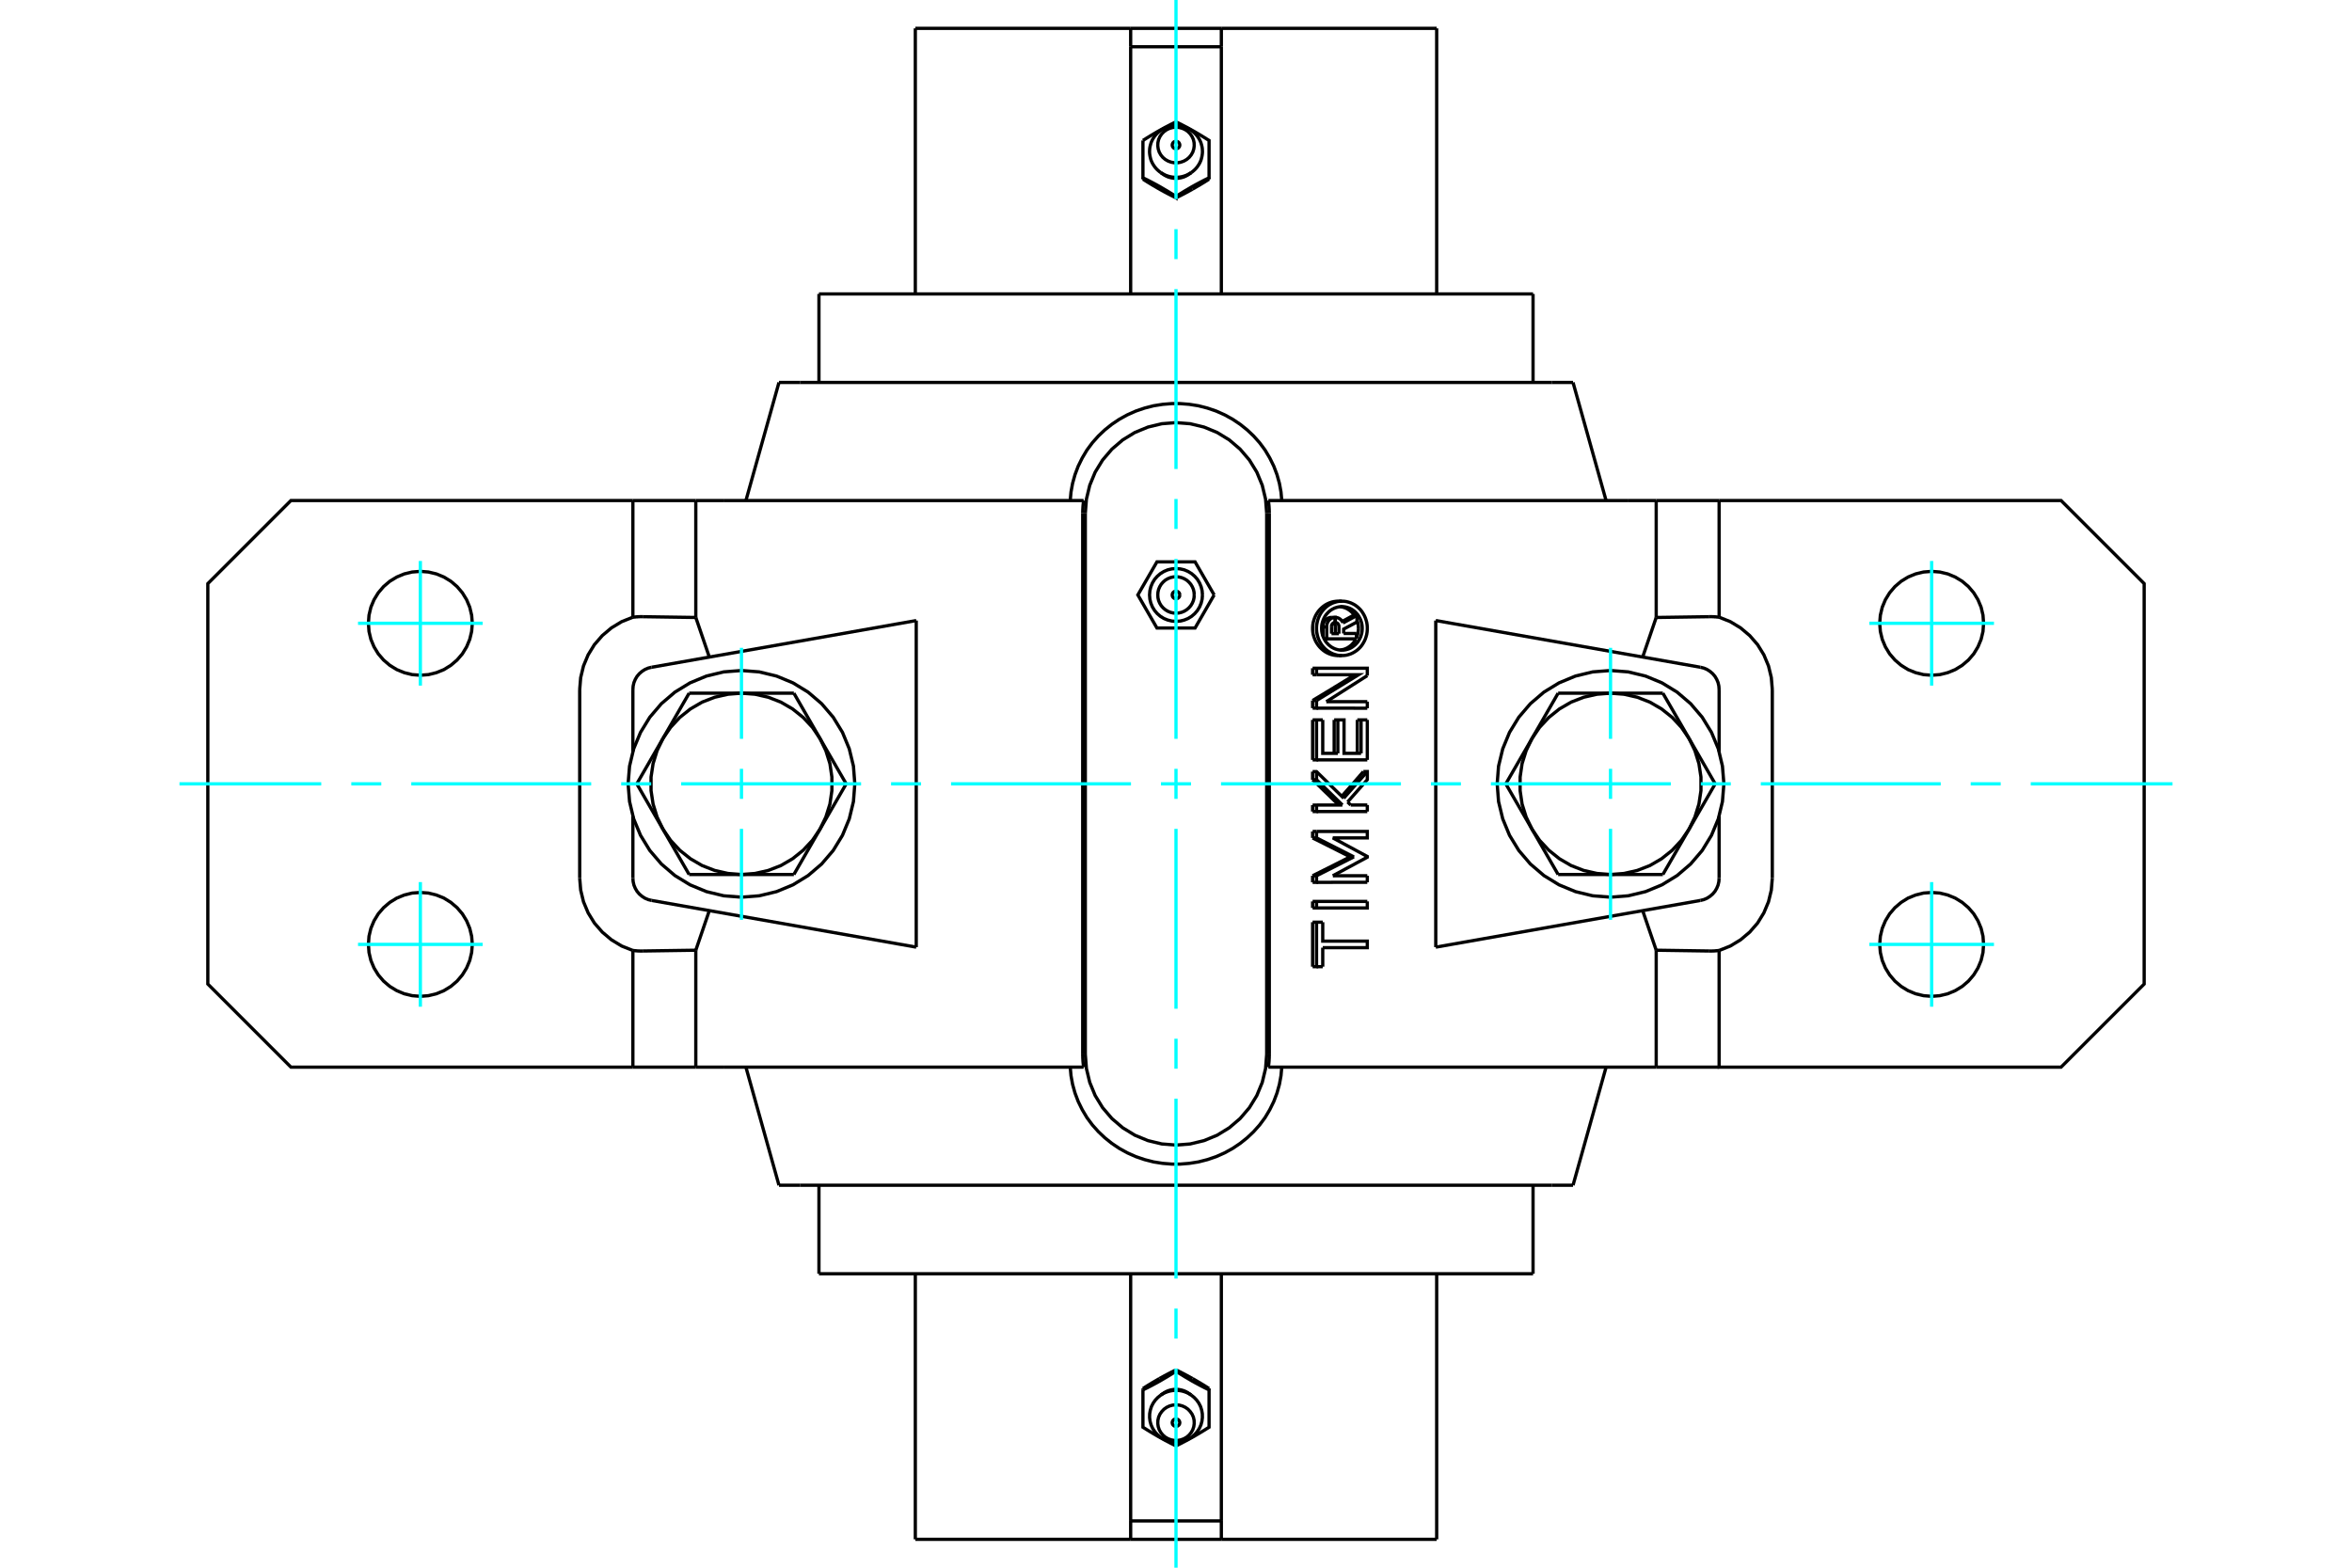 <?xml version="1.0" standalone="no"?>
<!DOCTYPE svg PUBLIC "-//W3C//DTD SVG 1.1//EN"
	"http://www.w3.org/Graphics/SVG/1.1/DTD/svg11.dtd">
<svg xmlns="http://www.w3.org/2000/svg" height="100%" width="100%" viewBox="0 0 36000 24000">
	<rect x="-1800" y="-1200" width="39600" height="26400" style="fill:#FFF"/>
	<g style="fill:none; fill-rule:evenodd" transform="matrix(1 0 0 1 0 0)">
		<g style="fill:none; stroke:#000; stroke-width:50; shape-rendering:geometricPrecision">
			<polyline points="19388,7858 19371,7641 19320,7429 19237,7228 19123,7042 18981,6876 18816,6735 18630,6621 18429,6538 18217,6487 18000,6470 17783,6487 17571,6538 17370,6621 17184,6735 17019,6876 16877,7042 16763,7228 16680,7429 16629,7641 16612,7858"/>
			<line x1="16612" y1="16142" x2="16612" y2="7858"/>
			<polyline points="16612,16142 16629,16359 16680,16571 16763,16772 16877,16958 17019,17124 17184,17265 17370,17379 17571,17462 17783,17513 18000,17530 18217,17513 18429,17462 18630,17379 18816,17265 18981,17124 19123,16958 19237,16772 19320,16571 19371,16359 19388,16142"/>
			<line x1="19388" y1="7858" x2="19388" y2="16142"/>
			<line x1="12244" y1="5855" x2="11923" y2="5855"/>
			<line x1="23756" y1="5855" x2="12244" y2="5855"/>
			<line x1="24077" y1="5855" x2="23756" y2="5855"/>
			<line x1="23756" y1="18145" x2="24077" y2="18145"/>
			<line x1="12244" y1="18145" x2="23756" y2="18145"/>
			<line x1="11923" y1="18145" x2="12244" y2="18145"/>
			<line x1="20380" y1="9701" x2="20494" y2="9701"/>
			<line x1="20380" y1="9592" x2="20380" y2="9701"/>
			<polyline points="20436,9530 20433,9530 20431,9530 20428,9531 20425,9531 20423,9532 20421,9532 20418,9533 20416,9534 20413,9535 20411,9536 20409,9538 20406,9539 20404,9541 20402,9542 20400,9544 20398,9546 20396,9548 20395,9550 20393,9552 20391,9554 20390,9556 20388,9558 20387,9561 20386,9563 20385,9566 20384,9568 20383,9571 20382,9573 20381,9576 20381,9579 20380,9581 20380,9584 20380,9587 20380,9590 20380,9592"/>
			<polyline points="20380,9452 20436,9452 20436,9530"/>
			<polyline points="20250,9599 20250,9593 20250,9587 20250,9580 20251,9574 20252,9568 20253,9561 20254,9555 20256,9549 20258,9543 20260,9536 20263,9530 20266,9525 20269,9519 20272,9513 20276,9508 20279,9503 20283,9498 20287,9494 20291,9489 20296,9485 20300,9481 20305,9477 20310,9474 20316,9470 20321,9467 20327,9464 20332,9462 20338,9460 20344,9458 20350,9456 20356,9455 20362,9453 20368,9453 20374,9452 20380,9452"/>
			<polyline points="20250,9599 20307,9599 20307,9593 20307,9586 20307,9580 20308,9573 20309,9567 20310,9561 20312,9554 20313,9548 20315,9542 20318,9536 20320,9530 20323,9525 20326,9519 20329,9514 20332,9508 20336,9503 20340,9498 20344,9494 20348,9489 20353,9485 20358,9481 20362,9477 20367,9474 20373,9470 20378,9467 20383,9464 20389,9462 20394,9460 20400,9458 20406,9456 20412,9455 20418,9454 20424,9453 20430,9452 20436,9452"/>
			<line x1="20250" y1="9741" x2="20250" y2="9599"/>
			<polyline points="20267,9780 20307,9780 20307,9599"/>
			<line x1="20762" y1="9780" x2="20307" y2="9780"/>
			<line x1="20762" y1="9698" x2="20762" y2="9780"/>
			<line x1="20566" y1="9698" x2="20762" y2="9698"/>
			<line x1="20438" y1="9701" x2="20438" y2="9591"/>
			<line x1="20494" y1="9701" x2="20494" y2="9591"/>
			<polyline points="20438,9591 20438,9589 20438,9587 20438,9585 20438,9584 20437,9582 20437,9580 20437,9578 20436,9576 20436,9575 20435,9573 20435,9571 20434,9569 20434,9567 20433,9566 20432,9564 20431,9562 20430,9561 20430,9559 20429,9557 20428,9556 20427,9554 20426,9553 20424,9552 20423,9550 20422,9549 20421,9548 20420,9546 20419,9545 20417,9544 20416,9543 20415,9542 20413,9541 20412,9540 20410,9539 20409,9538"/>
			<polyline points="20494,9591 20494,9588 20493,9585 20493,9583 20493,9580 20492,9577 20492,9575 20491,9572 20490,9570 20489,9567 20488,9565 20487,9562 20486,9560 20484,9558 20483,9555 20482,9553 20480,9551 20478,9549 20476,9547 20475,9545 20473,9544 20471,9542 20469,9540 20467,9539 20464,9537 20462,9536 20460,9535 20457,9534 20455,9533 20453,9532 20450,9532 20448,9531 20445,9531 20443,9530 20440,9530 20438,9530"/>
			<polyline points="20436,9530 20438,9530 20438,9452"/>
			<polyline points="20436,9452 20438,9452 20442,9452 20446,9452 20451,9453 20455,9453 20459,9454 20463,9455 20468,9456 20472,9457 20476,9459 20480,9460 20484,9462 20488,9463 20492,9465 20496,9467 20500,9470 20503,9472 20507,9474 20511,9477 20514,9480 20518,9482 20521,9485 20524,9488 20527,9492 20530,9495 20533,9498 20536,9502 20539,9505 20541,9509 20544,9513 20546,9517 20549,9521 20551,9525 20553,9529 20555,9533 20556,9537"/>
			<polyline points="20544,9514 20549,9511 20554,9508 20559,9506 20564,9503 20569,9501 20573,9498 20578,9495 20583,9493 20588,9490 20593,9488 20598,9485 20602,9482 20607,9480 20612,9477 20617,9475 20622,9472 20626,9469 20631,9467 20636,9464 20641,9461 20646,9459 20650,9456 20655,9454 20660,9451 20665,9448 20670,9446 20674,9443 20679,9441 20684,9438 20689,9435 20694,9433 20698,9430 20703,9428 20708,9425 20713,9422"/>
			<line x1="20556" y1="9537" x2="20770" y2="9422"/>
			<polyline points="20713,9422 20770,9422 20770,9522 20566,9631 20566,9698"/>
			<polyline points="20091,11021 20151,11021 20246,11021"/>
			<line x1="20091" y1="11633" x2="20091" y2="11021"/>
			<polyline points="20091,11633 20151,11633 20151,11021"/>
			<line x1="20928" y1="11633" x2="20151" y2="11633"/>
			<line x1="20928" y1="11021" x2="20928" y2="11633"/>
			<polyline points="20775,11021 20833,11021 20928,11021"/>
			<line x1="20775" y1="11533" x2="20775" y2="11021"/>
			<line x1="20833" y1="11533" x2="20833" y2="11021"/>
			<polyline points="20246,11021 20246,11533 20477,11533"/>
			<line x1="20421" y1="11533" x2="20421" y2="11021"/>
			<line x1="20477" y1="11533" x2="20477" y2="11021"/>
			<polyline points="20421,11021 20477,11021 20572,11021 20572,11533 20833,11533"/>
			<line x1="20091" y1="12828" x2="20091" y2="12729"/>
			<polyline points="20091,12828 20151,12828 20151,12729"/>
			<line x1="20091" y1="12729" x2="20151" y2="12729"/>
			<polyline points="20665,13118 20649,13109 20633,13101 20617,13093 20601,13084 20584,13076 20568,13068 20552,13060 20536,13051 20519,13043 20503,13035 20487,13027 20470,13018 20454,13010 20438,13002 20421,12993 20405,12985 20389,12977 20372,12969 20356,12960 20339,12952 20323,12944 20306,12936 20290,12927 20273,12919 20257,12911 20240,12902 20224,12894 20207,12886 20191,12878 20174,12869 20157,12861 20141,12853 20124,12845 20107,12836 20091,12828"/>
			<polyline points="20665,13118 20722,13118 20151,12828"/>
			<polyline points="20091,13407 20107,13399 20124,13391 20141,13382 20157,13374 20174,13366 20191,13358 20207,13349 20224,13341 20240,13333 20257,13324 20273,13316 20290,13308 20306,13300 20323,13291 20339,13283 20356,13275 20372,13267 20389,13258 20405,13250 20421,13242 20438,13233 20454,13225 20470,13217 20487,13209 20503,13200 20519,13192 20536,13184 20552,13176 20568,13167 20584,13159 20601,13151 20617,13142 20633,13134 20649,13126 20665,13118"/>
			<polyline points="20091,13407 20151,13407 20722,13118"/>
			<line x1="20091" y1="13508" x2="20091" y2="13407"/>
			<polyline points="20091,13508 20151,13508 20151,13407"/>
			<line x1="20928" y1="13507" x2="20151" y2="13508"/>
			<line x1="20928" y1="13407" x2="20928" y2="13507"/>
			<line x1="20401" y1="13407" x2="20928" y2="13407"/>
			<polyline points="20151,12729 20928,12729 20928,12828 20401,12828 20928,13112 20928,13123 20401,13407"/>
			<polyline points="20091,14118 20151,14118 20246,14118"/>
			<line x1="20091" y1="14799" x2="20091" y2="14118"/>
			<polyline points="20091,14799 20151,14799 20151,14118"/>
			<line x1="20246" y1="14799" x2="20151" y2="14799"/>
			<line x1="20246" y1="14508" x2="20246" y2="14799"/>
			<polyline points="20246,14118 20246,14408 20928,14408 20928,14508 20246,14508"/>
			<polyline points="20091,13800 20151,13800 20928,13800"/>
			<line x1="20091" y1="13900" x2="20091" y2="13800"/>
			<polyline points="20091,13900 20151,13900 20151,13800"/>
			<polyline points="20928,13800 20928,13900 20151,13900"/>
			<polyline points="20091,12325 20151,12325 20547,12324"/>
			<line x1="20091" y1="12424" x2="20091" y2="12325"/>
			<polyline points="20091,12424 20151,12424 20151,12325"/>
			<line x1="20928" y1="12424" x2="20151" y2="12424"/>
			<line x1="20928" y1="12324" x2="20928" y2="12424"/>
			<line x1="20674" y1="12324" x2="20928" y2="12324"/>
			<line x1="20626" y1="12278" x2="20674" y2="12324"/>
			<polyline points="20491,12324 20480,12313 20469,12302 20457,12291 20446,12280 20435,12269 20423,12258 20412,12247 20401,12236 20389,12225 20378,12214 20366,12202 20355,12191 20344,12180 20332,12169 20321,12158 20309,12147 20298,12136 20286,12125 20275,12114 20263,12103 20252,12092 20241,12081 20229,12070 20218,12058 20206,12047 20195,12036 20183,12025 20172,12014 20160,12003 20149,11992 20137,11981 20125,11970 20114,11959 20102,11948 20091,11937"/>
			<line x1="20547" y1="12324" x2="20151" y2="11937"/>
			<line x1="20091" y1="11937" x2="20151" y2="11937"/>
			<line x1="20091" y1="11937" x2="20091" y2="11813"/>
			<line x1="20151" y1="11937" x2="20151" y2="11813"/>
			<polyline points="20091,11813 20151,11813 20567,12220"/>
			<polyline points="20537,12191 20547,12180 20556,12169 20566,12158 20575,12148 20585,12137 20594,12126 20604,12115 20614,12104 20623,12093 20633,12083 20642,12072 20652,12061 20661,12050 20670,12039 20680,12029 20689,12018 20699,12007 20708,11996 20718,11985 20727,11975 20737,11964 20746,11953 20756,11942 20765,11931 20774,11920 20784,11910 20793,11899 20803,11888 20812,11877 20821,11866 20831,11856 20840,11845 20849,11834 20859,11823 20868,11812"/>
			<line x1="20567" y1="12220" x2="20928" y2="11812"/>
			<polyline points="20868,11812 20928,11812 20928,11936 20626,12278"/>
			<line x1="20091" y1="10841" x2="20091" y2="10724"/>
			<polyline points="20091,10841 20151,10841 20151,10724"/>
			<line x1="20091" y1="10724" x2="20151" y2="10724"/>
			<line x1="20928" y1="10842" x2="20151" y2="10841"/>
			<line x1="20928" y1="10742" x2="20928" y2="10842"/>
			<line x1="20301" y1="10742" x2="20928" y2="10742"/>
			<line x1="20928" y1="10343" x2="20301" y2="10742"/>
			<polyline points="20091,10724 20110,10713 20128,10702 20147,10690 20166,10679 20184,10668 20203,10657 20222,10645 20241,10634 20259,10623 20278,10612 20296,10600 20315,10589 20333,10578 20352,10567 20371,10555 20389,10544 20408,10533 20426,10521 20444,10510 20463,10499 20481,10488 20500,10476 20518,10465 20536,10454 20555,10443 20573,10431 20591,10420 20610,10409 20628,10398 20646,10386 20664,10375 20682,10364 20701,10353 20719,10341 20737,10330"/>
			<polyline points="20151,10724 20794,10330 20151,10330"/>
			<line x1="20091" y1="10330" x2="20151" y2="10330"/>
			<line x1="20091" y1="10330" x2="20091" y2="10230"/>
			<line x1="20151" y1="10330" x2="20151" y2="10230"/>
			<polyline points="20091,10230 20151,10230 20928,10230 20928,10343"/>
			<polyline points="20540,10036 20574,10035 20609,10030 20643,10021 20676,10010 20708,9995 20739,9977 20768,9957 20795,9934 20821,9908 20844,9880 20864,9849 20882,9817 20897,9784 20909,9749 20919,9713 20925,9676 20928,9639 20928,9601 20925,9564 20919,9527 20909,9491 20897,9456 20882,9423 20864,9391 20844,9360 20821,9332 20795,9306 20768,9283 20739,9262 20708,9245 20676,9230 20643,9219 20609,9210 20574,9205 20540,9204 20505,9205 20470,9210 20436,9219 20403,9230 20371,9245 20340,9262 20311,9283 20284,9306 20259,9332 20236,9360 20215,9391 20197,9423 20182,9456 20170,9491 20161,9527 20154,9564 20151,9601 20151,9639 20154,9676 20161,9713 20170,9749 20182,9784 20197,9817 20215,9849 20236,9880 20259,9908 20284,9934 20311,9957 20340,9977 20371,9995 20403,10010 20436,10021 20470,10030 20505,10035 20540,10036"/>
			<polyline points="20484,10036 20450,10035 20415,10030 20381,10022 20347,10010 20314,9995 20282,9977 20253,9956 20226,9933 20201,9908 20178,9880 20157,9850 20138,9818 20123,9784 20110,9748 20100,9712 20094,9675 20091,9638 20091,9602 20094,9565 20100,9528 20110,9492 20123,9456 20138,9422 20157,9390 20178,9359 20201,9332 20226,9307 20253,9284 20282,9263 20314,9245 20347,9230 20381,9218 20415,9210 20450,9205 20484,9204"/>
			<polyline points="20540,9953 20567,9952 20595,9948 20622,9941 20649,9932 20675,9920 20699,9906 20722,9889 20744,9871 20764,9850 20783,9828 20799,9803 20813,9778 20826,9751 20835,9723 20843,9694 20848,9665 20850,9635 20850,9605 20848,9575 20843,9546 20835,9517 20826,9489 20813,9462 20799,9436 20783,9412 20764,9390 20744,9369 20722,9350 20699,9334 20675,9320 20649,9308 20622,9299 20595,9292 20567,9288 20540,9287 20512,9288 20484,9292 20457,9299 20430,9308 20405,9320 20380,9334 20357,9350 20335,9369 20315,9390 20296,9412 20280,9436 20266,9462 20254,9489 20244,9517 20236,9546 20231,9575 20229,9605 20229,9635 20231,9665 20236,9694 20244,9723 20254,9751 20266,9778 20280,9803 20296,9828 20315,9850 20335,9871 20357,9889 20380,9906 20405,9920 20430,9932 20457,9941 20484,9948 20512,9952 20540,9953"/>
			<polyline points="20762,9764 20764,9760 20765,9756 20767,9752 20768,9748 20770,9744 20771,9740 20773,9736 20774,9732 20775,9728 20777,9724 20778,9720 20779,9716 20780,9712 20781,9708 20782,9703 20783,9699 20784,9695 20785,9691 20786,9687 20787,9682 20787,9678 20788,9674 20789,9670 20789,9666 20790,9661 20790,9657 20791,9653 20791,9649 20791,9645 20791,9641 20792,9636 20792,9632 20792,9628 20792,9624 20792,9620"/>
			<polyline points="20512,9952 20520,9951 20529,9950 20537,9948 20546,9946 20554,9944 20563,9942 20571,9940 20580,9937 20588,9934 20596,9930 20605,9927 20613,9923 20621,9919 20628,9915 20636,9910 20644,9905 20651,9900 20658,9895 20665,9890 20672,9884 20679,9879 20685,9873 20692,9867 20698,9860 20704,9854 20709,9848 20715,9841 20720,9834 20726,9827 20731,9820 20736,9812 20741,9804 20746,9796 20750,9788 20754,9780"/>
			<polyline points="20732,9422 20728,9416 20723,9410 20719,9404 20714,9398 20709,9392 20704,9386 20699,9381 20694,9375 20688,9370 20683,9365 20677,9360 20671,9355 20665,9350 20659,9346 20653,9341 20647,9337 20640,9333 20634,9328 20627,9325 20620,9321 20613,9317 20607,9314 20599,9311 20592,9308 20585,9305 20578,9303 20571,9300 20563,9298 20556,9296 20549,9294 20541,9293 20534,9291 20526,9290 20519,9289 20512,9288"/>
			<polyline points="20792,9620 20792,9616 20792,9613 20792,9609 20792,9606 20792,9602 20791,9599 20791,9595 20791,9592 20791,9588 20790,9585 20790,9581 20790,9577 20789,9574 20789,9570 20788,9567 20788,9563 20787,9559 20786,9556 20786,9552 20785,9549 20784,9545 20783,9541 20783,9538 20782,9534 20781,9531 20780,9527 20779,9524 20778,9520 20777,9517 20776,9513 20775,9510 20774,9506 20772,9503 20771,9499 20770,9496"/>
			<line x1="23849" y1="13388" x2="23449" y2="12694"/>
			<line x1="24651" y1="13388" x2="23849" y2="13388"/>
			<polyline points="23449,12694 23565,12865 23707,13017 23869,13147 24048,13251 24241,13326 24444,13372 24651,13388"/>
			<line x1="25853" y1="12694" x2="25452" y2="13388"/>
			<polyline points="24651,13388 24857,13372 25060,13326 25253,13251 25432,13147 25595,13017 25736,12865 25853,12694"/>
			<line x1="25452" y1="13388" x2="24651" y2="13388"/>
			<line x1="23048" y1="12000" x2="23449" y2="11306"/>
			<line x1="23449" y1="12694" x2="23048" y2="12000"/>
			<polyline points="23449,11306 23359,11493 23297,11691 23267,11896 23267,12104 23297,12309 23359,12507 23449,12694"/>
			<line x1="23849" y1="10612" x2="24651" y2="10612"/>
			<line x1="23449" y1="11306" x2="23849" y2="10612"/>
			<polyline points="24651,10612 24444,10628 24241,10674 24048,10749 23869,10853 23707,10983 23565,11135 23449,11306"/>
			<line x1="25853" y1="11306" x2="26253" y2="12000"/>
			<polyline points="25853,12694 25943,12507 26004,12309 26035,12104 26035,11896 26004,11691 25943,11493 25853,11306"/>
			<line x1="26253" y1="12000" x2="25853" y2="12694"/>
			<line x1="24651" y1="10612" x2="25452" y2="10612"/>
			<polyline points="25853,11306 25736,11135 25595,10983 25432,10853 25253,10749 25060,10674 24857,10628 24651,10612"/>
			<line x1="25452" y1="10612" x2="25853" y2="11306"/>
			<line x1="12151" y1="10612" x2="12551" y2="11306"/>
			<line x1="11349" y1="10612" x2="12151" y2="10612"/>
			<polyline points="12551,11306 12435,11135 12293,10983 12131,10853 11952,10749 11759,10674 11556,10628 11349,10612"/>
			<line x1="10147" y1="11306" x2="10548" y2="10612"/>
			<polyline points="11349,10612 11143,10628 10940,10674 10747,10749 10568,10853 10405,10983 10264,11135 10147,11306"/>
			<line x1="10548" y1="10612" x2="11349" y2="10612"/>
			<line x1="12952" y1="12000" x2="12551" y2="12694"/>
			<line x1="12551" y1="11306" x2="12952" y2="12000"/>
			<polyline points="12551,12694 12641,12507 12703,12309 12733,12104 12733,11896 12703,11691 12641,11493 12551,11306"/>
			<line x1="12151" y1="13388" x2="11349" y2="13388"/>
			<line x1="12551" y1="12694" x2="12151" y2="13388"/>
			<polyline points="11349,13388 11556,13372 11759,13326 11952,13251 12131,13147 12293,13017 12435,12865 12551,12694"/>
			<line x1="10147" y1="12694" x2="9747" y2="12000"/>
			<polyline points="10147,11306 10057,11493 9996,11691 9965,11896 9965,12104 9996,12309 10057,12507 10147,12694"/>
			<line x1="9747" y1="12000" x2="10147" y2="11306"/>
			<line x1="11349" y1="13388" x2="10548" y2="13388"/>
			<polyline points="10147,12694 10264,12865 10405,13017 10568,13147 10747,13251 10940,13326 11143,13372 11349,13388"/>
			<line x1="10548" y1="13388" x2="10147" y2="12694"/>
			<polyline points="26386,12000 26364,11729 26301,11464 26196,11212 26054,10980 25877,10773 25670,10596 25438,10454 25187,10350 24922,10286 24651,10265 24379,10286 24114,10350 23863,10454 23631,10596 23424,10773 23247,10980 23105,11212 23001,11464 22937,11729 22916,12000 22937,12271 23001,12536 23105,12788 23247,13020 23424,13227 23631,13404 23863,13546 24114,13650 24379,13714 24651,13735 24922,13714 25187,13650 25438,13546 25670,13404 25877,13227 26054,13020 26196,12788 26301,12536 26364,12271 26386,12000"/>
			<polyline points="13084,12000 13063,11729 12999,11464 12895,11212 12753,10980 12576,10773 12369,10596 12137,10454 11886,10350 11621,10286 11349,10265 11078,10286 10813,10350 10562,10454 10330,10596 10123,10773 9946,10980 9804,11212 9699,11464 9636,11729 9614,12000 9636,12271 9699,12536 9804,12788 9946,13020 10123,13227 10330,13404 10562,13546 10813,13650 11078,13714 11349,13735 11621,13714 11886,13650 12137,13546 12369,13404 12576,13227 12753,13020 12895,12788 12999,12536 13063,12271 13084,12000"/>
			<polyline points="9837,9441 9833,9441 9829,9441 9824,9441 9820,9441 9816,9441 9811,9441 9807,9441 9803,9441 9798,9441 9794,9441 9790,9441 9785,9442 9781,9442 9777,9442 9773,9442 9768,9442 9764,9442 9760,9443 9755,9443 9751,9443 9747,9443 9742,9444 9738,9444 9734,9444 9730,9445 9725,9445 9721,9445 9717,9446 9712,9446 9708,9446 9704,9447 9700,9447 9695,9448 9691,9448 9687,9449"/>
			<line x1="10650" y1="9453" x2="9837" y2="9441"/>
			<line x1="10650" y1="7663" x2="10650" y2="9453"/>
			<line x1="10650" y1="7663" x2="9687" y2="7663"/>
			<line x1="9687" y1="9449" x2="9687" y2="7663"/>
			<polyline points="26313,9449 26309,9448 26305,9448 26300,9447 26296,9447 26292,9446 26288,9446 26283,9446 26279,9445 26275,9445 26270,9445 26266,9444 26262,9444 26258,9444 26253,9443 26249,9443 26245,9443 26240,9443 26236,9442 26232,9442 26227,9442 26223,9442 26219,9442 26215,9442 26210,9441 26206,9441 26202,9441 26197,9441 26193,9441 26189,9441 26184,9441 26180,9441 26176,9441 26171,9441 26167,9441 26163,9441"/>
			<line x1="26313" y1="7663" x2="26313" y2="9449"/>
			<line x1="26313" y1="7663" x2="25350" y2="7663"/>
			<line x1="25350" y1="9453" x2="25350" y2="7663"/>
			<line x1="26163" y1="9441" x2="25350" y2="9453"/>
			<polyline points="30361,9542 30352,9418 30323,9296 30275,9181 30210,9075 30129,8980 30034,8899 29927,8834 29812,8786 29691,8757 29566,8747 29442,8757 29321,8786 29205,8834 29099,8899 29004,8980 28923,9075 28858,9181 28810,9296 28781,9418 28771,9542 28781,9667 28810,9788 28858,9903 28923,10010 29004,10104 29099,10185 29205,10251 29321,10298 29442,10328 29566,10337 29691,10328 29812,10298 29927,10251 30034,10185 30129,10104 30210,10010 30275,9903 30323,9788 30352,9667 30361,9542"/>
			<polyline points="30361,14458 30352,14333 30323,14212 30275,14097 30210,13990 30129,13896 30034,13815 29927,13749 29812,13702 29691,13672 29566,13663 29442,13672 29321,13702 29205,13749 29099,13815 29004,13896 28923,13990 28858,14097 28810,14212 28781,14333 28771,14458 28781,14582 28810,14704 28858,14819 28923,14925 29004,15020 29099,15101 29205,15166 29321,15214 29442,15243 29566,15253 29691,15243 29812,15214 29927,15166 30034,15101 30129,15020 30210,14925 30275,14819 30323,14704 30352,14582 30361,14458"/>
			<polyline points="27127,10556 27112,10373 27069,10195 26998,10025 26902,9869 26781,9730 26641,9612 26484,9517 26313,9449"/>
			<line x1="27127" y1="13444" x2="27127" y2="10556"/>
			<polyline points="26313,14551 26484,14483 26641,14388 26781,14270 26902,14131 26998,13975 27069,13805 27112,13627 27127,13444"/>
			<polyline points="26313,14551 26313,16337 31547,16337 32819,15065 32819,8935 31547,7663 26313,7663"/>
			<line x1="25350" y1="9453" x2="25143" y2="10059"/>
			<polyline points="26163,14559 26167,14559 26171,14559 26176,14559 26180,14559 26184,14559 26189,14559 26193,14559 26197,14559 26202,14559 26206,14559 26210,14559 26215,14558 26219,14558 26223,14558 26227,14558 26232,14558 26236,14558 26240,14557 26245,14557 26249,14557 26253,14557 26258,14556 26262,14556 26266,14556 26270,14555 26275,14555 26279,14555 26283,14554 26288,14554 26292,14554 26296,14553 26300,14553 26305,14552 26309,14552 26313,14551"/>
			<line x1="25350" y1="14547" x2="26163" y2="14559"/>
			<line x1="25350" y1="16337" x2="25350" y2="14547"/>
			<line x1="25350" y1="16337" x2="26313" y2="16337"/>
			<polyline points="9687,14551 9691,14552 9695,14552 9700,14553 9704,14553 9708,14554 9712,14554 9717,14554 9721,14555 9725,14555 9730,14555 9734,14556 9738,14556 9742,14556 9747,14557 9751,14557 9755,14557 9760,14557 9764,14558 9768,14558 9773,14558 9777,14558 9781,14558 9785,14558 9790,14559 9794,14559 9798,14559 9803,14559 9807,14559 9811,14559 9816,14559 9820,14559 9824,14559 9829,14559 9833,14559 9837,14559"/>
			<line x1="9687" y1="16337" x2="9687" y2="14551"/>
			<line x1="9687" y1="16337" x2="10650" y2="16337"/>
			<line x1="10650" y1="14547" x2="10650" y2="16337"/>
			<line x1="9837" y1="14559" x2="10650" y2="14547"/>
			<polyline points="9687,7663 4453,7663 3181,8935 3181,15065 4453,16337 9687,16337"/>
			<polyline points="8873,13444 8888,13627 8931,13805 9002,13975 9098,14131 9219,14270 9359,14388 9516,14483 9687,14551"/>
			<line x1="8873" y1="10556" x2="8873" y2="13444"/>
			<polyline points="9687,9449 9516,9517 9359,9612 9219,9730 9098,9869 9002,10025 8931,10195 8888,10373 8873,10556"/>
			<polyline points="7229,14458 7219,14333 7190,14212 7142,14097 7077,13990 6996,13896 6901,13815 6795,13749 6679,13702 6558,13672 6434,13663 6309,13672 6188,13702 6073,13749 5966,13815 5871,13896 5790,13990 5725,14097 5677,14212 5648,14333 5639,14458 5648,14582 5677,14704 5725,14819 5790,14925 5871,15020 5966,15101 6073,15166 6188,15214 6309,15243 6434,15253 6558,15243 6679,15214 6795,15166 6901,15101 6996,15020 7077,14925 7142,14819 7190,14704 7219,14582 7229,14458"/>
			<polyline points="7229,9542 7219,9418 7190,9296 7142,9181 7077,9075 6996,8980 6901,8899 6795,8834 6679,8786 6558,8757 6434,8747 6309,8757 6188,8786 6073,8834 5966,8899 5871,8980 5790,9075 5725,9181 5677,9296 5648,9418 5639,9542 5648,9667 5677,9788 5725,9903 5790,10010 5871,10104 5966,10185 6073,10251 6188,10298 6309,10328 6434,10337 6558,10328 6679,10298 6795,10251 6901,10185 6996,10104 7077,10010 7142,9903 7190,9788 7219,9667 7229,9542"/>
			<line x1="10650" y1="14547" x2="10857" y2="13941"/>
			<line x1="19428" y1="7858" x2="19428" y2="16142"/>
			<polyline points="19414,7663 19414,7668 19415,7674 19416,7680 19417,7685 19417,7691 19418,7696 19419,7702 19419,7708 19420,7713 19421,7719 19421,7724 19422,7730 19422,7736 19423,7741 19423,7747 19424,7752 19424,7758 19424,7764 19425,7769 19425,7775 19425,7780 19426,7786 19426,7791 19426,7797 19427,7803 19427,7808 19427,7814 19427,7819 19427,7825 19427,7830 19428,7836 19428,7841 19428,7847 19428,7852 19428,7858"/>
			<polyline points="16381,7663 16393,7532 16417,7400 16454,7267 16503,7137 16565,7011 16637,6890 16720,6778 16812,6675 16910,6582 17016,6497 17132,6419 17255,6351 17385,6293 17520,6247 17657,6212 17796,6190 17933,6179 18067,6179 18204,6190 18343,6212 18480,6247 18615,6293 18745,6351 18868,6419 18984,6497 19090,6582 19188,6675 19280,6778 19363,6890 19435,7011 19497,7137 19546,7267 19583,7400 19607,7532 19619,7663"/>
			<polyline points="16572,7858 16572,7852 16572,7847 16572,7841 16572,7836 16573,7830 16573,7825 16573,7819 16573,7814 16573,7808 16573,7803 16574,7797 16574,7791 16574,7786 16575,7780 16575,7775 16575,7769 16576,7764 16576,7758 16576,7752 16577,7747 16577,7741 16578,7736 16578,7730 16579,7724 16579,7719 16580,7713 16581,7708 16581,7702 16582,7696 16583,7691 16583,7685 16584,7680 16585,7674 16586,7668 16586,7663"/>
			<line x1="16572" y1="16142" x2="16572" y2="7858"/>
			<polyline points="19428,16142 19428,16148 19428,16153 19428,16159 19428,16164 19427,16170 19427,16175 19427,16181 19427,16186 19427,16192 19427,16197 19426,16203 19426,16209 19426,16214 19425,16220 19425,16225 19425,16231 19424,16236 19424,16242 19424,16248 19423,16253 19423,16259 19422,16264 19422,16270 19421,16276 19421,16281 19420,16287 19419,16292 19419,16298 19418,16304 19417,16309 19417,16315 19416,16320 19415,16326 19414,16332 19414,16337"/>
			<polyline points="16586,16337 16586,16332 16585,16326 16584,16320 16583,16315 16583,16309 16582,16304 16581,16298 16581,16292 16580,16287 16579,16281 16579,16276 16578,16270 16578,16264 16577,16259 16577,16253 16576,16248 16576,16242 16576,16236 16575,16231 16575,16225 16575,16220 16574,16214 16574,16209 16574,16203 16573,16197 16573,16192 16573,16186 16573,16181 16573,16175 16573,16170 16572,16164 16572,16159 16572,16153 16572,16148 16572,16142"/>
			<polyline points="19619,16337 19607,16468 19583,16600 19546,16733 19497,16863 19435,16989 19363,17110 19280,17222 19188,17325 19090,17418 18984,17503 18868,17581 18745,17649 18615,17707 18480,17753 18343,17788 18204,17810 18067,17821 17933,17821 17796,17810 17657,17788 17520,17753 17385,17707 17255,17649 17132,17581 17016,17503 16910,17418 16812,17325 16720,17222 16637,17110 16565,16989 16503,16863 16454,16733 16417,16600 16393,16468 16381,16337"/>
			<line x1="11087" y1="7663" x2="16586" y2="7663"/>
			<line x1="14024" y1="14500" x2="14024" y2="9500"/>
			<line x1="16586" y1="16337" x2="11087" y2="16337"/>
			<line x1="11417" y1="7663" x2="11923" y2="5855"/>
			<line x1="24583" y1="16337" x2="24077" y2="18145"/>
			<line x1="24583" y1="7663" x2="24077" y2="5855"/>
			<line x1="11417" y1="16337" x2="11923" y2="18145"/>
			<line x1="24913" y1="7663" x2="25350" y2="7663"/>
			<line x1="10857" y1="10059" x2="10650" y2="9453"/>
			<line x1="10650" y1="7663" x2="11087" y2="7663"/>
			<line x1="26313" y1="10556" x2="26313" y2="11504"/>
			<polyline points="26313,10556 26309,10503 26297,10450 26276,10400 26249,10354 26214,10313 26173,10278 26128,10249 26079,10228 26027,10215"/>
			<line x1="21976" y1="9500" x2="26027" y2="10215"/>
			<line x1="21976" y1="9500" x2="21976" y2="14500"/>
			<line x1="26027" y1="13785" x2="21976" y2="14500"/>
			<polyline points="26027,13785 26079,13772 26128,13751 26173,13722 26214,13687 26249,13646 26276,13600 26297,13550 26309,13497 26313,13444"/>
			<line x1="26313" y1="12496" x2="26313" y2="13444"/>
			<line x1="9687" y1="13444" x2="9687" y2="12496"/>
			<polyline points="9687,13444 9691,13497 9703,13550 9724,13600 9751,13646 9786,13687 9827,13722 9872,13751 9921,13772 9973,13785"/>
			<line x1="14024" y1="14500" x2="9973" y2="13785"/>
			<line x1="9973" y1="10215" x2="14024" y2="9500"/>
			<polyline points="9973,10215 9921,10228 9872,10249 9827,10278 9786,10313 9751,10354 9724,10400 9703,10450 9691,10503 9687,10556"/>
			<line x1="9687" y1="11504" x2="9687" y2="10556"/>
			<line x1="19414" y1="7663" x2="24913" y2="7663"/>
			<line x1="11087" y1="16337" x2="10650" y2="16337"/>
			<line x1="25143" y1="13941" x2="25350" y2="14547"/>
			<polyline points="25350,16337 24913,16337 19414,16337"/>
			<line x1="23465" y1="19500" x2="12535" y2="19500"/>
			<polyline points="18000,2277 17990,2276 17980,2273 17970,2269 17962,2263 17955,2255 17949,2247 17945,2238 17943,2228 17942,2218 17944,2208 17947,2198 17952,2189 17958,2181 17966,2174 17975,2169 17985,2166 17995,2164 18005,2164 18015,2166 18025,2169 18034,2174 18042,2181 18048,2189 18053,2198 18056,2208 18058,2218 18057,2228 18055,2238 18051,2247 18045,2255 18038,2263 18030,2269 18020,2273 18010,2276 18000,2277"/>
			<polyline points="18000,1865 17984,1873 17967,1881 17952,1889 17936,1897 17921,1904 17906,1912 17892,1920 17877,1927 17863,1935 17849,1942 17835,1949 17821,1957 17808,1964 17794,1972 17781,1979 17767,1987 17754,1994 17740,2002 17727,2009 17713,2017 17700,2025 17686,2033 17673,2041 17659,2049 17645,2057 17631,2066 17617,2074 17602,2083 17588,2092 17573,2101 17558,2110 17542,2120 17527,2130 17510,2140 17494,2150"/>
			<polyline points="17810,2672 17819,2678 17829,2684 17839,2690 17849,2695 17860,2700 17870,2705 17881,2709 17892,2713 17903,2716 17914,2719 17925,2722 17937,2724 17948,2726 17960,2728 17971,2729 17983,2730 17994,2730 18006,2730 18017,2730 18029,2729 18040,2728 18052,2726 18063,2724 18075,2722 18086,2719 18097,2716 18108,2713 18119,2709 18130,2705 18140,2700 18151,2695 18161,2690 18171,2684 18181,2678 18190,2672"/>
			<polyline points="17494,2150 17494,2721 17510,2730 17527,2738 17542,2746 17558,2753 17573,2761 17588,2769 17602,2776 17617,2784 17631,2791 17645,2799 17659,2806 17673,2814 17686,2821 17700,2828 17713,2836 17727,2843 17740,2851 17754,2858 17767,2866 17781,2874 17794,2882 17808,2890 17821,2898 17835,2906 17849,2914 17863,2922 17877,2931 17892,2940 17906,2949 17921,2958 17936,2967 17952,2977 17967,2986 17984,2997 18000,3007 18016,2997 18033,2986 18048,2977 18064,2967 18079,2958 18094,2949 18108,2940 18123,2931 18137,2922 18151,2914 18165,2906 18179,2898 18192,2890 18206,2882 18219,2874 18233,2866 18246,2858 18260,2851 18273,2843 18287,2836 18300,2828 18314,2821 18327,2814 18341,2806 18355,2799 18369,2791 18383,2784 18398,2776 18412,2769 18427,2761 18442,2753 18458,2746 18473,2738 18490,2730 18506,2721 18506,2150 18490,2140 18473,2130 18458,2120 18442,2110 18427,2101 18412,2092 18398,2083 18383,2074 18369,2066 18355,2057 18341,2049 18327,2041 18314,2033 18300,2025 18287,2017 18273,2009 18260,2002 18246,1994 18233,1987 18219,1979 18206,1972 18192,1964 18179,1957 18165,1949 18151,1942 18137,1935 18123,1927 18108,1920 18094,1912 18079,1904 18064,1897 18048,1889 18033,1881 18016,1873 18000,1865"/>
			<line x1="18506" y1="2721" x2="18506" y2="2743"/>
			<polyline points="18253,2895 18246,2899 18240,2903 18233,2907 18226,2910 18219,2914 18213,2918 18206,2921 18199,2925 18192,2929 18186,2933 18179,2936 18172,2940 18165,2944 18158,2947 18151,2951 18144,2955 18137,2959 18130,2962 18123,2966 18116,2970 18108,2974 18101,2977 18094,2981 18086,2985 18079,2989 18071,2993 18064,2997 18056,3000 18048,3004 18041,3008 18033,3012 18025,3016 18016,3020 18008,3024 18000,3029"/>
			<polyline points="18506,2743 18498,2748 18490,2753 18481,2758 18473,2764 18466,2768 18458,2773 18450,2778 18442,2783 18435,2788 18427,2792 18420,2797 18412,2801 18405,2806 18398,2810 18390,2815 18383,2819 18376,2823 18369,2828 18362,2832 18355,2836 18348,2840 18341,2844 18334,2848 18327,2852 18321,2856 18314,2860 18307,2864 18300,2868 18293,2872 18287,2876 18280,2880 18273,2884 18266,2888 18260,2891 18253,2895"/>
			<polyline points="18000,3007 18000,3029 17992,3024 17984,3020 17975,3016 17967,3012 17959,3008 17952,3004 17944,3000 17936,2997 17929,2993 17921,2989 17914,2985 17906,2981 17899,2977 17892,2974 17884,2970 17877,2966 17870,2962 17863,2959 17856,2955 17849,2951 17842,2947 17835,2944 17828,2940 17821,2936 17814,2933 17808,2929 17801,2925 17794,2921 17787,2918 17781,2914 17774,2910 17767,2907 17760,2903 17754,2899 17747,2895 17740,2891 17734,2888 17727,2884 17720,2880 17713,2876 17707,2872 17700,2868 17693,2864 17686,2860 17679,2856 17673,2852 17666,2848 17659,2844 17652,2840 17645,2836 17638,2832 17631,2828 17624,2823 17617,2819 17610,2815 17602,2810 17595,2806 17588,2801 17580,2797 17573,2792 17565,2788 17558,2783 17550,2778 17542,2773 17534,2768 17527,2764 17519,2758 17510,2753 17502,2748 17494,2743"/>
			<line x1="17494" y1="2721" x2="17494" y2="2743"/>
			<polyline points="18232,2643 18255,2626 18277,2607 18298,2587 18317,2565 18334,2542 18350,2518 18364,2493 18376,2467 18386,2440 18393,2412 18399,2384 18403,2356 18405,2327 18404,2298 18402,2270 18397,2242 18390,2214 18382,2187 18371,2160 18358,2134 18343,2109 18327,2086 18309,2063 18289,2042 18268,2022 18245,2004 18221,1988 18196,1973 18170,1960 18143,1949 18116,1940 18087,1932 18058,1927 18029,1924 18000,1923"/>
			<polyline points="17768,2643 17780,2651 17792,2658 17804,2665 17817,2672 17829,2678 17842,2683 17855,2688 17868,2693 17882,2697 17895,2701 17909,2705 17923,2707 17937,2710 17951,2712 17965,2713 17979,2714 17993,2715 18007,2715 18021,2714 18035,2713 18049,2712 18063,2710 18077,2707 18091,2705 18105,2701 18118,2697 18132,2693 18145,2688 18158,2683 18171,2678 18183,2672 18196,2665 18208,2658 18220,2651 18232,2643"/>
			<polyline points="18000,1923 17971,1924 17942,1927 17913,1932 17884,1940 17857,1949 17830,1960 17804,1973 17779,1988 17755,2004 17732,2022 17711,2042 17691,2063 17673,2086 17657,2109 17642,2134 17629,2160 17618,2187 17610,2214 17603,2242 17598,2270 17596,2298 17595,2327 17597,2356 17601,2384 17607,2412 17614,2440 17624,2467 17636,2493 17650,2518 17666,2542 17683,2565 17702,2587 17723,2607 17745,2626 17768,2643"/>
			<polyline points="18000,1947 17950,1952 17902,1965 17857,1986 17816,2015 17782,2050 17754,2091 17734,2136 17723,2184 17721,2232 17728,2281 17743,2328 17767,2371 17798,2409 17836,2441 17879,2466 17926,2483 17975,2492 18025,2492 18074,2483 18121,2466 18164,2441 18202,2409 18233,2371 18257,2328 18272,2281 18279,2232 18277,2184 18266,2136 18246,2091 18218,2050 18184,2015 18143,1986 18098,1965 18050,1952 18000,1947"/>
			<polyline points="18000,21836 17990,21835 17980,21833 17970,21828 17962,21822 17955,21815 17949,21807 17945,21797 17943,21787 17942,21777 17944,21767 17947,21758 17952,21749 17958,21741 17966,21734 17975,21729 17985,21725 17995,21723 18005,21723 18015,21725 18025,21729 18034,21734 18042,21741 18048,21749 18053,21758 18056,21767 18058,21777 18057,21787 18055,21797 18051,21807 18045,21815 18038,21822 18030,21828 18020,21833 18010,21835 18000,21836"/>
			<polyline points="17747,21105 17754,21101 17760,21097 17767,21093 17774,21090 17781,21086 17787,21082 17794,21079 17801,21075 17808,21071 17814,21067 17821,21064 17828,21060 17835,21056 17842,21053 17849,21049 17856,21045 17863,21041 17870,21038 17877,21034 17884,21030 17892,21026 17899,21023 17906,21019 17914,21015 17921,21011 17929,21007 17936,21003 17944,21000 17952,20996 17959,20992 17967,20988 17975,20984 17984,20980 17992,20976 18000,20971"/>
			<polyline points="17494,21257 17502,21252 17510,21247 17519,21242 17527,21236 17534,21232 17542,21227 17550,21222 17558,21217 17565,21212 17573,21208 17580,21203 17588,21199 17595,21194 17602,21190 17610,21185 17617,21181 17624,21177 17631,21172 17638,21168 17645,21164 17652,21160 17659,21156 17666,21152 17673,21148 17679,21144 17686,21140 17693,21136 17700,21132 17707,21128 17713,21124 17720,21120 17727,21116 17734,21112 17740,21109 17747,21105"/>
			<line x1="17494" y1="21257" x2="17494" y2="21279"/>
			<polyline points="18000,20993 17984,21003 17967,21014 17952,21023 17936,21033 17921,21042 17906,21051 17892,21060 17877,21069 17863,21078 17849,21086 17835,21094 17821,21102 17808,21110 17794,21118 17781,21126 17767,21134 17754,21142 17740,21149 17727,21157 17713,21164 17700,21172 17686,21179 17673,21186 17659,21194 17645,21201 17631,21209 17617,21216 17602,21224 17588,21231 17573,21239 17558,21247 17542,21254 17527,21262 17510,21270 17494,21279"/>
			<line x1="18000" y1="20993" x2="18000" y2="20971"/>
			<polyline points="18190,21328 18186,21325 18181,21322 18176,21319 18171,21316 18166,21313 18161,21310 18156,21308 18151,21305 18146,21302 18140,21300 18135,21298 18130,21295 18124,21293 18119,21291 18114,21289 18108,21287 18103,21286 18097,21284 18091,21282 18086,21281 18080,21279 18075,21278 18069,21277 18063,21276 18058,21275 18052,21274 18046,21273 18040,21272 18035,21271 18029,21271 18023,21270 18017,21270 18012,21270 18006,21270 18000,21270 17994,21270 17988,21270 17983,21270 17977,21270 17971,21271 17965,21271 17960,21272 17954,21273 17948,21274 17942,21275 17937,21276 17931,21277 17925,21278 17920,21279 17914,21281 17909,21282 17903,21284 17897,21286 17892,21287 17886,21289 17881,21291 17876,21293 17870,21295 17865,21298 17860,21300 17854,21302 17849,21305 17844,21308 17839,21310 17834,21313 17829,21316 17824,21319 17819,21322 17814,21325 17810,21328"/>
			<polyline points="17494,21279 17494,21850 17510,21860 17527,21870 17542,21880 17558,21890 17573,21899 17588,21908 17602,21917 17617,21926 17631,21934 17645,21943 17659,21951 17673,21959 17686,21967 17700,21975 17713,21983 17727,21991 17740,21998 17754,22006 17767,22013 17781,22021 17794,22028 17808,22036 17821,22043 17835,22051 17849,22058 17863,22065 17877,22073 17892,22080 17906,22088 17921,22096 17936,22103 17952,22111 17967,22119 17984,22127 18000,22135 18016,22127 18033,22119 18048,22111 18064,22103 18079,22096 18094,22088 18108,22080 18123,22073 18137,22065 18151,22058 18165,22051 18179,22043 18192,22036 18206,22028 18219,22021 18233,22013 18246,22006 18260,21998 18273,21991 18287,21983 18300,21975 18314,21967 18327,21959 18341,21951 18355,21943 18369,21934 18383,21926 18398,21917 18412,21908 18427,21899 18442,21890 18458,21880 18473,21870 18490,21860 18506,21850 18506,21279 18490,21270 18473,21262 18458,21254 18442,21247 18427,21239 18412,21231 18398,21224 18383,21216 18369,21209 18355,21201 18341,21194 18327,21186 18314,21179 18300,21172 18287,21164 18273,21157 18260,21149 18246,21142 18233,21134 18219,21126 18206,21118 18192,21110 18179,21102 18165,21094 18151,21086 18137,21078 18123,21069 18108,21060 18094,21051 18079,21042 18064,21033 18048,21023 18033,21014 18016,21003 18000,20993"/>
			<polyline points="18253,21105 18260,21109 18266,21112 18273,21116 18280,21120 18287,21124 18293,21128 18300,21132 18307,21136 18314,21140 18321,21144 18327,21148 18334,21152 18341,21156 18348,21160 18355,21164 18362,21168 18369,21172 18376,21177 18383,21181 18390,21185 18398,21190 18405,21194 18412,21199 18420,21203 18427,21208 18435,21212 18442,21217 18450,21222 18458,21227 18466,21232 18473,21236 18481,21242 18490,21247 18498,21252 18506,21257"/>
			<polyline points="18000,20971 18008,20976 18016,20980 18025,20984 18033,20988 18041,20992 18048,20996 18056,21000 18064,21003 18071,21007 18079,21011 18086,21015 18094,21019 18101,21023 18108,21026 18116,21030 18123,21034 18130,21038 18137,21041 18144,21045 18151,21049 18158,21053 18165,21056 18172,21060 18179,21064 18186,21067 18192,21071 18199,21075 18206,21079 18213,21082 18219,21086 18226,21090 18233,21093 18240,21097 18246,21101 18253,21105"/>
			<line x1="18506" y1="21279" x2="18506" y2="21257"/>
			<polyline points="18232,21357 18226,21353 18220,21349 18214,21345 18208,21342 18202,21338 18196,21335 18190,21332 18183,21328 18177,21325 18171,21322 18164,21319 18158,21317 18151,21314 18145,21312 18138,21309 18132,21307 18125,21305 18118,21303 18111,21301 18105,21299 18098,21297 18091,21295 18084,21294 18077,21293 18070,21291 18063,21290 18056,21289 18049,21288 18042,21288 18035,21287 18028,21286 18021,21286 18014,21286 18007,21285 18000,21285"/>
			<polyline points="17768,21357 17723,21393 17683,21435 17650,21482 17624,21533 17607,21588 17597,21644 17596,21702 17603,21758 17618,21813 17642,21866 17673,21914 17711,21958 17755,21996 17804,22027 17857,22051 17913,22068 17971,22076 18029,22076 18087,22068 18143,22051 18196,22027 18245,21996 18289,21958 18327,21914 18358,21866 18382,21813 18397,21758 18404,21702 18403,21644 18393,21588 18376,21533 18350,21482 18317,21435 18277,21393 18232,21357"/>
			<polyline points="18000,21285 17993,21285 17986,21286 17979,21286 17972,21286 17965,21287 17958,21288 17951,21288 17944,21289 17937,21290 17930,21291 17923,21293 17916,21294 17909,21295 17902,21297 17895,21299 17889,21301 17882,21303 17875,21305 17868,21307 17862,21309 17855,21312 17849,21314 17842,21317 17836,21319 17829,21322 17823,21325 17817,21328 17810,21332 17804,21335 17798,21338 17792,21342 17786,21345 17780,21349 17774,21353 17768,21357"/>
			<polyline points="18000,21507 17950,21511 17902,21524 17857,21545 17816,21574 17782,21610 17754,21650 17734,21695 17723,21743 17721,21792 17728,21841 17743,21887 17767,21930 17798,21968 17836,22001 17879,22026 17926,22043 17975,22052 18025,22052 18074,22043 18121,22026 18164,22001 18202,21968 18233,21930 18257,21887 18272,21841 18279,21792 18277,21743 18266,21695 18246,21650 18218,21610 18184,21574 18143,21545 18098,21524 18050,21511 18000,21507"/>
			<line x1="18694" y1="716" x2="17306" y2="716"/>
			<line x1="18694" y1="716" x2="18694" y2="434"/>
			<line x1="17306" y1="434" x2="18694" y2="434"/>
			<line x1="17306" y1="716" x2="17306" y2="434"/>
			<line x1="18694" y1="23566" x2="17306" y2="23566"/>
			<line x1="18694" y1="23566" x2="18694" y2="23284"/>
			<line x1="17306" y1="23284" x2="18694" y2="23284"/>
			<line x1="17306" y1="23566" x2="17306" y2="23284"/>
			<line x1="18694" y1="4500" x2="18694" y2="716"/>
			<line x1="17306" y1="23284" x2="17306" y2="19500"/>
			<line x1="18694" y1="23284" x2="18694" y2="19500"/>
			<line x1="17306" y1="4500" x2="17306" y2="716"/>
			<line x1="12535" y1="4500" x2="23465" y2="4500"/>
			<line x1="21990" y1="23566" x2="18694" y2="23566"/>
			<line x1="17306" y1="23566" x2="14010" y2="23566"/>
			<line x1="14010" y1="434" x2="17306" y2="434"/>
			<line x1="18694" y1="434" x2="21990" y2="434"/>
			<polyline points="18058,9108 18057,9099 18055,9091 18052,9082 18047,9074 18041,9068 18034,9062 18026,9057 18018,9053 18009,9051 18000,9051 17991,9051 17982,9053 17974,9057 17966,9062 17959,9068 17953,9074 17948,9082 17945,9091 17943,9099 17942,9108 17943,9117 17945,9126 17948,9135 17953,9142 17959,9149 17966,9155 17974,9160 17982,9163 17991,9166 18000,9166 18009,9166 18018,9163 18026,9160 18034,9155 18041,9149 18047,9142 18052,9135 18055,9126 18057,9117 18058,9108"/>
			<polyline points="18584,9108 18292,8602 17708,8602 17416,9108 17708,9614 18292,9614 18584,9108"/>
			<polyline points="18405,9108 18400,9045 18385,8983 18361,8925 18328,8870 18286,8822 18238,8781 18184,8748 18125,8723 18063,8709 18000,8704 17937,8709 17875,8723 17816,8748 17762,8781 17714,8822 17672,8870 17639,8925 17615,8983 17600,9045 17595,9108 17600,9172 17615,9234 17639,9292 17672,9346 17714,9395 17762,9436 17816,9469 17875,9493 17937,9508 18000,9513 18063,9508 18125,9493 18184,9469 18238,9436 18286,9395 18328,9346 18361,9292 18385,9234 18400,9172 18405,9108"/>
			<polyline points="18279,9108 18276,9065 18266,9022 18249,8982 18226,8944 18197,8911 18164,8882 18127,8860 18086,8843 18044,8833 18000,8829 17956,8833 17914,8843 17873,8860 17836,8882 17803,8911 17774,8944 17751,8982 17734,9022 17724,9065 17721,9108 17724,9152 17734,9195 17751,9235 17774,9273 17803,9306 17836,9334 17873,9357 17914,9374 17956,9384 18000,9388 18044,9384 18086,9374 18127,9357 18164,9334 18197,9306 18226,9273 18249,9235 18266,9195 18276,9152 18279,9108"/>
			<line x1="20540" y1="9204" x2="20484" y2="9204"/>
			<line x1="20484" y1="10036" x2="20540" y2="10036"/>
			<line x1="23465" y1="19500" x2="23465" y2="18145"/>
			<line x1="12535" y1="18145" x2="12535" y2="19500"/>
			<line x1="17767" y1="2643" x2="17809" y2="2671"/>
			<line x1="18191" y1="2671" x2="18233" y2="2643"/>
			<line x1="18233" y1="21357" x2="18191" y2="21329"/>
			<line x1="17809" y1="21329" x2="17767" y2="21357"/>
			<line x1="23465" y1="5855" x2="23465" y2="4500"/>
			<line x1="12535" y1="4500" x2="12535" y2="5855"/>
			<line x1="21990" y1="23566" x2="21990" y2="19500"/>
			<line x1="14010" y1="19500" x2="14010" y2="23566"/>
			<line x1="21990" y1="4500" x2="21990" y2="434"/>
			<line x1="14010" y1="434" x2="14010" y2="4500"/>
		</g>
		<g style="fill:none; stroke:#0FF; stroke-width:50; shape-rendering:geometricPrecision">
			<line x1="18000" y1="0" x2="18000" y2="3049"/>
			<line x1="18000" y1="3508" x2="18000" y2="3967"/>
			<line x1="18000" y1="4426" x2="18000" y2="7180"/>
			<line x1="18000" y1="7639" x2="18000" y2="8098"/>
			<line x1="18000" y1="8557" x2="18000" y2="11311"/>
			<line x1="18000" y1="11770" x2="18000" y2="12230"/>
			<line x1="18000" y1="12689" x2="18000" y2="15443"/>
			<line x1="18000" y1="15902" x2="18000" y2="16361"/>
			<line x1="18000" y1="16820" x2="18000" y2="19574"/>
			<line x1="18000" y1="20033" x2="18000" y2="20492"/>
			<line x1="18000" y1="20951" x2="18000" y2="24000"/>
			<line x1="33253" y1="12000" x2="31083" y2="12000"/>
			<line x1="30623" y1="12000" x2="30164" y2="12000"/>
			<line x1="29705" y1="12000" x2="26951" y2="12000"/>
			<line x1="26492" y1="12000" x2="26033" y2="12000"/>
			<line x1="25574" y1="12000" x2="22820" y2="12000"/>
			<line x1="22361" y1="12000" x2="21902" y2="12000"/>
			<line x1="21443" y1="12000" x2="18689" y2="12000"/>
			<line x1="18230" y1="12000" x2="17770" y2="12000"/>
			<line x1="17311" y1="12000" x2="14557" y2="12000"/>
			<line x1="14098" y1="12000" x2="13639" y2="12000"/>
			<line x1="13180" y1="12000" x2="10426" y2="12000"/>
			<line x1="9967" y1="12000" x2="9508" y2="12000"/>
			<line x1="9049" y1="12000" x2="6295" y2="12000"/>
			<line x1="5836" y1="12000" x2="5377" y2="12000"/>
			<line x1="4917" y1="12000" x2="2747" y2="12000"/>
		</g>
		<g style="fill:none; stroke:#0FF; stroke-width:50; shape-rendering:geometricPrecision">
			<line x1="5480" y1="14458" x2="7388" y2="14458"/>
			<line x1="6434" y1="15412" x2="6434" y2="13504"/>
		</g>
		<g style="fill:none; stroke:#0FF; stroke-width:50; shape-rendering:geometricPrecision">
			<line x1="5480" y1="9542" x2="7388" y2="9542"/>
			<line x1="6434" y1="10496" x2="6434" y2="8588"/>
		</g>
		<g style="fill:none; stroke:#0FF; stroke-width:50; shape-rendering:geometricPrecision">
			<line x1="28612" y1="14458" x2="30520" y2="14458"/>
			<line x1="29566" y1="15412" x2="29566" y2="13504"/>
		</g>
		<g style="fill:none; stroke:#0FF; stroke-width:50; shape-rendering:geometricPrecision">
			<line x1="28612" y1="9542" x2="30520" y2="9542"/>
			<line x1="29566" y1="10496" x2="29566" y2="8588"/>
		</g>
		<g style="fill:none; stroke:#0FF; stroke-width:50; shape-rendering:geometricPrecision">
			<line x1="11349" y1="14082" x2="11349" y2="12689"/>
			<line x1="11349" y1="12230" x2="11349" y2="11770"/>
			<line x1="11349" y1="11311" x2="11349" y2="9918"/>
			<line x1="24651" y1="9918" x2="24651" y2="11311"/>
			<line x1="24651" y1="11770" x2="24651" y2="12230"/>
			<line x1="24651" y1="12689" x2="24651" y2="14082"/>
		</g>
	</g>
</svg>
